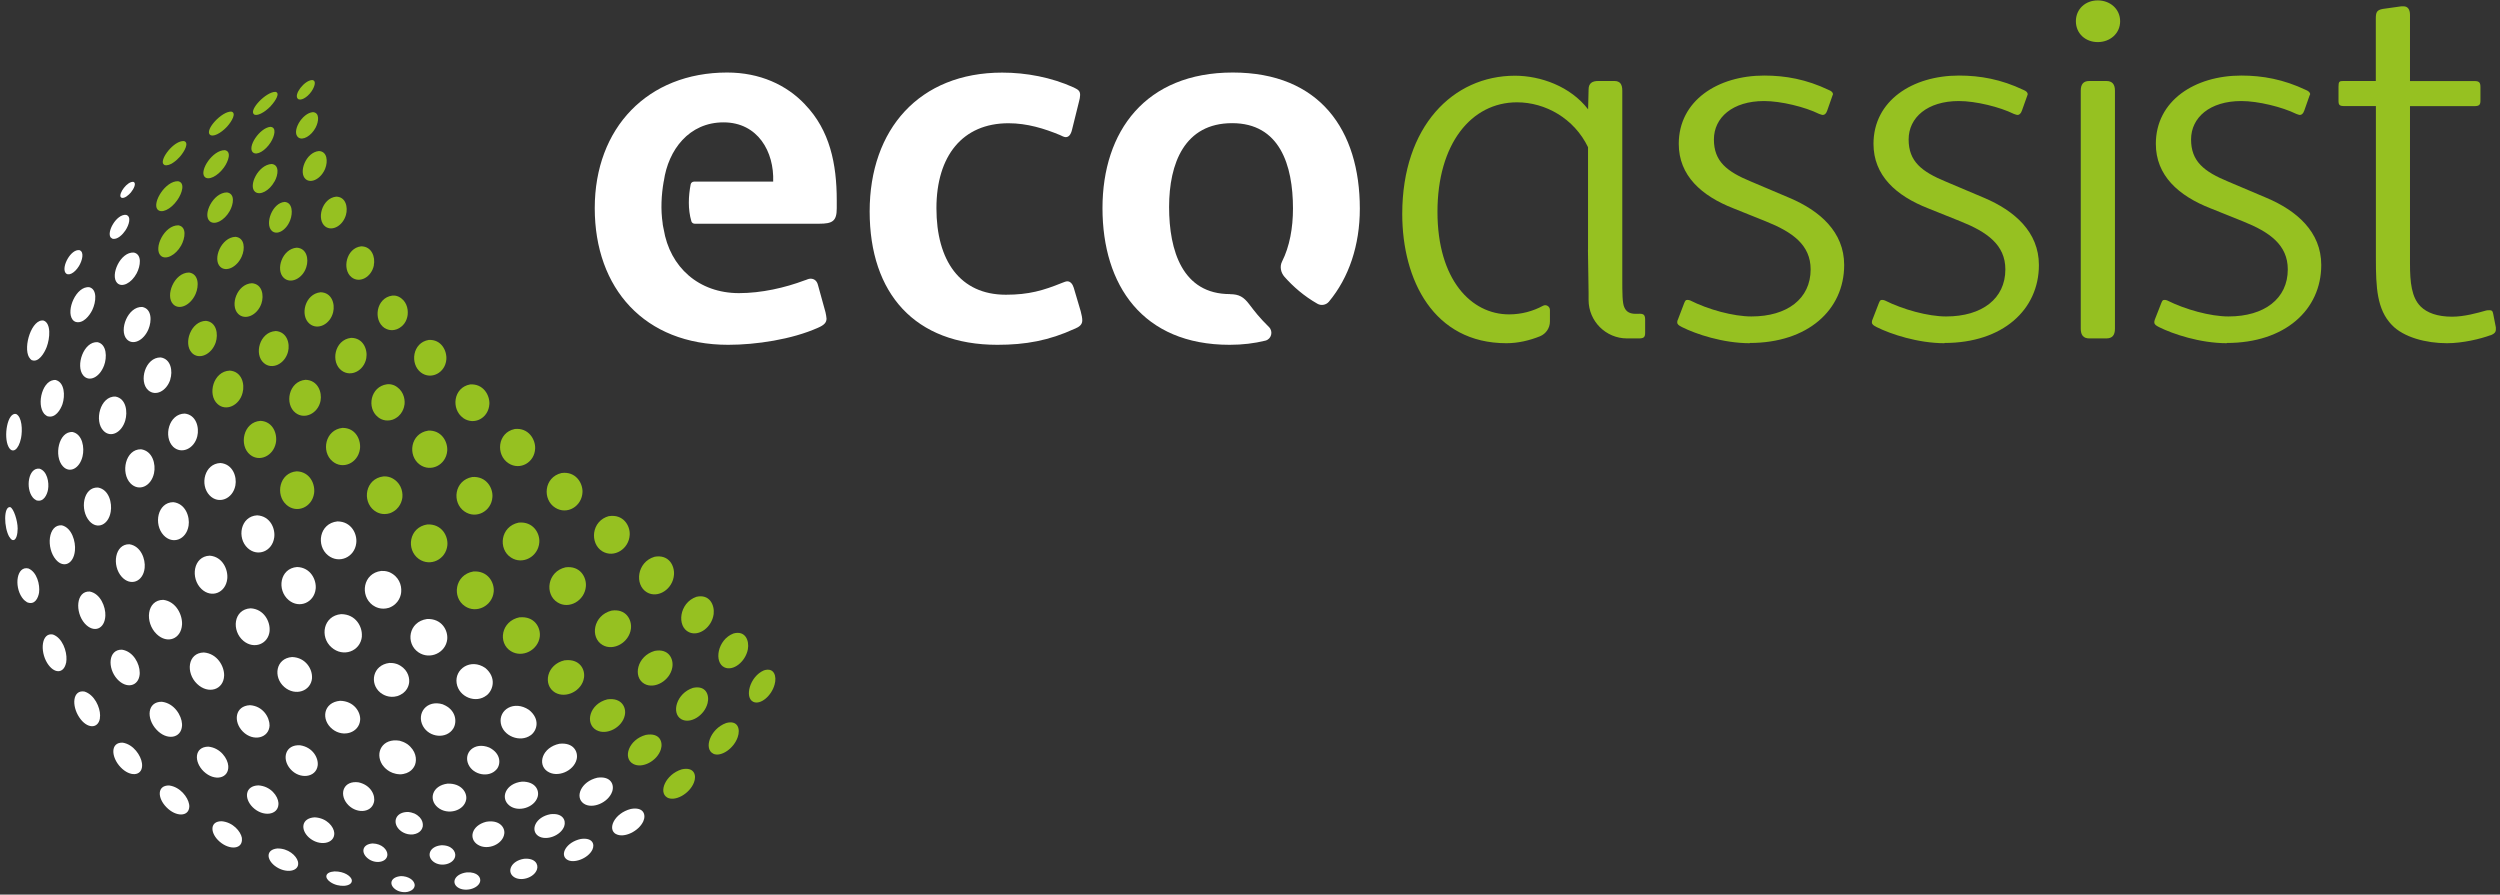 <svg xmlns="http://www.w3.org/2000/svg" width="313" height="112" viewBox="0 0 313 112" fill="none"><rect x="0" y="0" width="313" height="112" fill="#333333" stroke="none"/><path d="M40.721 21.09C41.062 20.22 40.992 18.96 39.931 18.91C38.282 19.06 37.331 21.62 38.272 22.43C38.971 23.03 40.231 22.35 40.721 21.09Z" fill="#96C121"></path><path d="M39.511 15.99C39.922 15.21 40.041 14.1 39.181 14.04C37.812 14.14 36.452 16.51 37.352 17.21C37.901 17.63 38.952 17.03 39.511 15.99Z" fill="#96C121"></path><path d="M37.282 12.36C37.602 12.68 38.431 12.25 38.981 11.47C39.371 10.91 39.681 10.07 39.072 10.02C38.092 10.08 36.752 11.83 37.282 12.36Z" fill="#96C121"></path><path d="M40.142 36.59C38.172 36.78 37.511 39.51 38.761 40.54C39.782 41.38 41.352 40.61 41.712 39.08C41.962 38.06 41.551 36.62 40.132 36.59H40.142Z" fill="#96C121"></path><path d="M46.801 33.21C47.011 32.21 46.562 30.84 45.212 30.84C43.342 31.06 42.791 33.74 44.011 34.71C45.022 35.51 46.511 34.71 46.812 33.21H46.801Z" fill="#96C121"></path><path d="M43.312 26.91C43.581 25.97 43.312 24.64 42.092 24.62C40.272 24.81 39.581 27.54 40.752 28.38C41.621 28.99 42.931 28.25 43.312 26.91Z" fill="#96C121"></path><path d="M49.901 37.14C49.562 36.99 49.361 37 49.111 37.01C47.081 37.29 46.702 40.08 48.121 41.05C48.441 41.25 48.962 41.47 49.661 41.23C50.782 40.8 51.002 39.79 51.041 39.39C51.121 38.64 50.882 37.62 49.901 37.14Z" fill="#96C121"></path><path d="M28.412 24.09C26.662 24.11 25.331 26.9 26.262 27.7C26.881 28.24 28.091 27.61 28.762 26.42C29.241 25.57 29.462 24.24 28.412 24.09Z" fill="#96C121"></path><path d="M36.331 27.57C36.681 26.67 36.632 25.36 35.642 25.28C34.081 25.39 33.142 28.02 34.011 28.88C34.651 29.52 35.842 28.86 36.331 27.57Z" fill="#96C121"></path><path d="M25.611 22.13C26.072 22.64 27.232 22.08 28.032 20.98C28.602 20.19 29.032 18.95 28.142 18.8C26.602 18.79 24.942 21.37 25.611 22.13Z" fill="#96C121"></path><path d="M26.282 16.86C26.622 17.2 27.622 16.73 28.431 15.85C29.041 15.18 29.642 14.11 28.951 13.97C27.752 13.94 25.642 16.23 26.271 16.86H26.282Z" fill="#96C121"></path><path d="M34.371 22.73C34.852 21.88 34.992 20.64 34.022 20.53C32.322 20.61 31.041 23.29 31.942 24.02C32.562 24.51 33.731 23.88 34.361 22.73H34.371Z" fill="#96C121"></path><path d="M33.901 13.27C34.522 12.61 35.121 11.6 34.471 11.5C33.291 11.51 31.162 13.74 31.782 14.3C32.121 14.6 33.092 14.13 33.911 13.27H33.901Z" fill="#96C121"></path><path d="M31.681 19.09C32.151 19.5 33.221 18.88 33.892 17.82C34.371 17.06 34.681 15.92 33.842 15.88C32.522 16.01 30.901 18.41 31.672 19.09H31.681Z" fill="#96C121"></path><path d="M38.352 33.44C38.672 32.46 38.422 31.08 37.151 31.01C35.331 31.15 34.471 33.77 35.511 34.77C36.361 35.61 37.892 34.9 38.352 33.44Z" fill="#96C121"></path><path d="M57.992 52.34C59.382 53.3 61.172 52.34 61.272 50.58C61.322 49.48 60.511 48.02 58.861 48.13C56.731 48.52 56.462 51.25 57.992 52.33V52.34Z" fill="#96C121"></path><path d="M64.451 53.71C62.261 54.17 62.051 56.95 63.661 58C65.102 58.94 66.942 57.91 67.001 56.14C67.041 55 66.162 53.53 64.451 53.71Z" fill="#96C121"></path><path d="M76.251 64.61C74.022 65.2 73.802 68.05 75.421 69.03C76.871 69.9 78.761 68.75 78.841 66.94C78.891 65.79 78.022 64.35 76.251 64.62V64.61Z" fill="#96C121"></path><path d="M53.681 42.56C51.642 42.89 51.291 45.56 52.702 46.64C53.952 47.59 55.742 46.7 55.882 45.01C55.971 43.92 55.252 42.47 53.681 42.56Z" fill="#96C121"></path><path d="M70.802 71.03C68.501 71.56 68.162 74.41 69.802 75.42C71.231 76.33 73.201 75.22 73.352 73.42C73.451 72.27 72.632 70.79 70.802 71.03Z" fill="#96C121"></path><path d="M30.271 32.1C30.692 31.15 30.651 29.78 29.491 29.65C27.692 29.7 26.581 32.45 27.572 33.4C28.311 34.11 29.681 33.45 30.271 32.1Z" fill="#96C121"></path><path d="M23.672 34.12C21.802 34.12 20.642 37.04 21.681 38.09C22.442 38.88 23.872 38.22 24.491 36.8C24.931 35.79 24.901 34.3 23.672 34.12Z" fill="#96C121"></path><path d="M34.492 41.45C32.492 41.58 31.771 44.37 33.032 45.45C34.041 46.34 35.661 45.59 36.062 44.04C36.331 43 35.931 41.53 34.492 41.44V41.45Z" fill="#96C121"></path><path d="M19.712 26.21C20.172 26.78 21.372 26.24 22.192 25.06C22.791 24.22 23.221 22.88 22.302 22.69C20.721 22.62 19.032 25.37 19.712 26.22V26.21Z" fill="#96C121"></path><path d="M20.482 20.56C20.482 20.56 20.561 20.64 20.611 20.67H20.622C21.252 20.84 22.131 20.08 22.541 19.6C23.131 18.92 23.701 17.84 23.032 17.66C21.791 17.57 19.991 19.9 20.451 20.55L20.482 20.56Z" fill="#96C121"></path><path d="M32.731 38C33.072 37 32.842 35.56 31.541 35.46C29.681 35.54 28.752 38.22 29.811 39.29C30.681 40.16 32.221 39.48 32.731 38Z" fill="#96C121"></path><path d="M22.341 28.21C20.561 28.17 19.181 31.11 20.122 32.01C20.732 32.59 21.982 31.98 22.681 30.74C23.181 29.83 23.412 28.4 22.341 28.21Z" fill="#96C121"></path><path d="M24.002 44.16C24.881 45.1 26.471 44.43 27.002 42.89C27.352 41.85 27.122 40.32 25.791 40.17C23.881 40.2 22.931 43 24.002 44.15V44.16Z" fill="#96C121"></path><path d="M42.882 53.57C40.712 53.8 40.181 56.55 41.621 57.75C42.901 58.84 44.801 58 45.062 56.24C45.221 55.12 44.562 53.57 42.892 53.57H42.882Z" fill="#96C121"></path><path d="M32.621 52.69C30.442 52.82 29.872 55.78 31.322 56.94C32.492 57.88 34.202 57.09 34.532 55.48C34.761 54.37 34.202 52.78 32.632 52.69H32.621Z" fill="#96C121"></path><path d="M38.261 47.55C36.121 47.73 35.592 50.61 37.002 51.69C38.151 52.58 39.822 51.76 40.132 50.19C40.342 49.11 39.801 47.6 38.252 47.55H38.261Z" fill="#96C121"></path><path d="M30.372 49.18C30.672 48.08 30.271 46.51 28.771 46.4C26.701 46.47 25.931 49.4 27.232 50.58C28.271 51.54 29.962 50.8 30.372 49.18Z" fill="#96C121"></path><path d="M53.592 53.92C51.382 54.26 51.002 57.03 52.541 58.16C53.922 59.17 55.831 58.24 55.992 56.46C56.081 55.34 55.312 53.83 53.592 53.91V53.92Z" fill="#96C121"></path><path d="M43.952 42.3C41.852 42.54 41.361 45.39 42.791 46.41C43.952 47.25 45.581 46.41 45.861 44.84C46.051 43.77 45.481 42.3 43.962 42.3H43.952Z" fill="#96C121"></path><path d="M49.342 48.24C48.952 48.09 48.742 48.09 48.462 48.11C46.361 48.39 45.892 51.09 47.312 52.21C47.621 52.47 48.261 52.83 49.172 52.54C50.401 52.06 50.611 50.94 50.651 50.61C50.731 49.83 50.431 48.75 49.342 48.24Z" fill="#96C121"></path><path d="M70.311 59.22C68.082 59.74 67.882 62.56 69.522 63.57C71.001 64.5 72.862 63.4 72.931 61.6C72.962 60.46 72.072 58.99 70.322 59.22H70.311Z" fill="#96C121"></path><path d="M35.871 63.21C37.142 64.33 39.051 63.54 39.322 61.78C39.492 60.64 38.822 59.06 37.142 59.01C34.971 59.18 34.431 61.95 35.871 63.21Z" fill="#96C121"></path><path d="M48.831 64.25C50.142 63.75 50.342 62.59 50.382 62.25C50.452 61.41 50.121 60.32 48.931 59.79C48.511 59.64 48.291 59.64 47.992 59.65C45.742 59.93 45.301 62.72 46.842 63.91C47.181 64.17 47.871 64.55 48.831 64.25Z" fill="#96C121"></path><path d="M58.161 64.04C59.592 65.03 61.522 64.04 61.651 62.24C61.742 61.11 60.901 59.6 59.132 59.72C56.861 60.13 56.541 62.94 58.161 64.04Z" fill="#96C121"></path><path d="M53.502 65.66C51.202 66.01 50.812 68.82 52.431 69.98C53.871 71 55.831 70.05 56.011 68.27C56.121 67.12 55.322 65.58 53.502 65.66Z" fill="#96C121"></path><path d="M63.971 69.8C65.431 70.76 67.382 69.71 67.522 67.91C67.612 66.76 66.751 65.26 64.942 65.43C62.642 65.9 62.331 68.74 63.971 69.8Z" fill="#96C121"></path><path d="M81.942 69.71C79.731 70.37 79.421 73.23 80.992 74.16C82.382 74.97 84.251 73.76 84.382 71.96C84.472 70.84 83.751 69.37 81.931 69.71H81.942Z" fill="#96C121"></path><path d="M86.281 79.16C87.531 79.72 89.141 78.52 89.352 76.87C89.481 75.73 88.822 74.34 87.192 74.72C85.011 75.47 84.701 78.46 86.281 79.16Z" fill="#96C121"></path><path d="M76.561 76.45C74.261 77.04 73.841 79.81 75.431 80.75C76.802 81.56 78.772 80.45 78.992 78.72C79.132 77.59 78.371 76.17 76.561 76.45Z" fill="#96C121"></path><path d="M94.311 87.87C95.192 88.29 96.591 87.15 96.981 85.7C97.272 84.7 96.942 83.51 95.641 83.93C93.852 84.7 93.192 87.34 94.311 87.87Z" fill="#96C121"></path><path d="M93.632 81.3C93.832 80.21 93.322 78.9 91.832 79.31C89.811 80.08 89.352 82.94 90.712 83.56C91.791 84.06 93.332 82.86 93.632 81.3Z" fill="#96C121"></path><path d="M59.261 71.55C56.931 71.96 56.562 74.79 58.202 75.89C59.642 76.87 61.642 75.87 61.812 74.09C61.922 72.94 61.092 71.42 59.252 71.55H59.261Z" fill="#96C121"></path><path d="M80.671 85.61C81.951 86.34 83.882 85.21 84.171 83.58C84.371 82.5 83.722 81.16 81.972 81.49C79.742 82.13 79.201 84.77 80.671 85.61Z" fill="#96C121"></path><path d="M65.061 77.28C62.721 77.75 62.312 80.5 63.952 81.52C65.391 82.42 67.371 81.41 67.582 79.7C67.712 78.57 66.912 77.12 65.072 77.29L65.061 77.28Z" fill="#96C121"></path><path d="M88.591 88.03C88.852 87 88.362 85.77 86.761 86.12C84.692 86.79 84.011 89.29 85.291 90.04C86.412 90.69 88.201 89.6 88.591 88.03Z" fill="#96C121"></path><path d="M70.722 82.66C68.412 83.17 67.931 85.78 69.501 86.71C70.871 87.5 72.862 86.49 73.112 84.87C73.291 83.8 72.561 82.45 70.731 82.67L70.722 82.66Z" fill="#96C121"></path><path d="M89.322 94.38C90.281 94.8 91.882 93.71 92.362 92.29C92.712 91.3 92.401 90.12 90.921 90.52C88.871 91.26 88.072 93.8 89.322 94.37V94.38Z" fill="#96C121"></path><path d="M79.272 95.64C80.412 96.27 82.291 95.27 82.742 93.82C83.031 92.9 82.612 91.69 80.852 92.01C78.692 92.6 77.942 94.92 79.272 95.64Z" fill="#96C121"></path><path d="M74.671 91.41C75.921 92.11 77.891 91.1 78.222 89.57C78.451 88.57 77.822 87.31 76.041 87.56C73.791 88.12 73.201 90.58 74.662 91.41H74.671Z" fill="#96C121"></path><path d="M83.511 99.84C84.492 100.4 86.302 99.41 86.871 98C87.251 97.08 86.931 95.98 85.362 96.32C83.332 96.94 82.401 99.18 83.522 99.84H83.511Z" fill="#96C121"></path><path d="M13.191 77.09C13.242 75.98 12.572 74.31 11.232 74.06C9.521 73.97 9.361 76.64 10.611 78.06C11.732 79.31 13.121 78.78 13.191 77.08V77.09ZM12.502 89.95C12.521 89.83 12.531 89.68 12.531 89.56C12.531 88.56 11.841 86.98 10.572 86.58C9.101 86.34 8.931 88.33 9.931 89.82C10.871 91.24 12.271 91.3 12.511 89.94L12.502 89.95ZM9.101 54.09C7.331 53.95 6.711 57.13 7.871 58.38C8.711 59.3 9.961 58.67 10.332 57.15C10.601 56.05 10.332 54.38 9.101 54.09ZM34.861 100.7C34.871 100.64 34.861 100.58 34.861 100.52C34.801 99.67 33.901 98.43 32.352 98.33C30.672 98.38 30.521 99.96 31.642 101.07C32.901 102.31 34.801 102.08 34.861 100.7ZM48.502 106.98C48.502 106.42 47.861 105.63 46.651 105.6C45.342 105.69 45.172 106.74 46.011 107.44C46.971 108.26 48.511 107.97 48.502 106.98ZM44.051 110.23C44.051 110.23 44.051 110.17 44.041 110.15C43.931 109.7 43.121 109.09 41.882 109.1C40.672 109.18 40.592 109.9 41.342 110.42C42.382 111.16 44.102 111.03 44.051 110.23ZM30.291 105.2C30.291 105.1 30.291 104.99 30.282 104.89C30.131 104.1 29.181 102.95 27.762 102.82C26.322 102.8 26.282 104.15 27.291 105.18C28.502 106.41 30.221 106.42 30.291 105.2ZM41.852 104.29C41.801 103.52 40.931 102.41 39.401 102.33C37.742 102.42 37.581 103.86 38.672 104.85C39.962 106.01 41.922 105.66 41.852 104.29ZM3.371 75.4H3.391V75.41H3.411C4.381 75.8 4.791 74.83 4.891 74.19C5.021 73.21 4.631 71.61 3.551 71.17C2.091 70.83 1.751 73.35 2.751 74.8C2.991 75.15 3.221 75.29 3.361 75.38L3.371 75.4ZM1.201 67.25C1.321 67.46 1.411 67.52 1.501 67.59C2.061 67.81 2.211 66.79 2.211 66.17C2.211 65.19 1.711 63.66 1.281 63.49C0.431 63.37 0.481 66.07 1.171 67.23L1.201 67.25ZM7.001 70.07C7.961 71.19 9.221 70.61 9.381 68.94C9.501 67.81 8.991 66.07 7.741 65.77C6.011 65.63 5.751 68.62 7.001 70.07ZM4.941 58.68C3.551 58.5 3.161 61.12 4.101 62.28C4.271 62.48 4.411 62.56 4.541 62.63L4.561 62.65H4.571C4.571 62.65 4.571 62.65 4.581 62.65C5.471 62.9 5.901 61.92 6.011 61.31C6.181 60.37 5.891 58.94 4.921 58.67L4.941 58.68ZM3.661 44.75C3.751 44.92 3.851 45 3.931 45.06H3.941V45.08L3.961 45.09C3.961 45.09 3.961 45.09 3.981 45.09C4.821 45.43 5.541 44.23 5.841 43.46C6.271 42.32 6.401 40.51 5.481 40.14C4.001 39.85 2.861 43.4 3.641 44.74L3.661 44.75ZM2.631 54.87C2.841 53.82 2.751 52.18 2.011 51.83C0.931 51.6 0.411 54.65 1.061 55.93C1.541 56.87 2.331 56.33 2.631 54.86V54.87ZM7.031 47.58C5.341 47.38 4.511 50.61 5.541 51.82C5.671 51.96 5.801 52.03 5.891 52.09H5.901C5.901 52.09 5.911 52.09 5.911 52.11H5.941C6.931 52.41 7.581 51.29 7.821 50.6C8.171 49.53 8.081 47.9 7.011 47.59L7.031 47.58ZM19.282 59.25C19.532 58.12 19.111 56.46 17.662 56.25C15.691 56.21 15.072 59.21 16.341 60.52C17.381 61.58 18.922 60.91 19.282 59.25ZM37.322 107.97C37.322 107.97 37.291 107.88 37.291 107.83C37.102 107.14 36.092 106.19 34.702 106.23C33.301 106.38 33.342 107.57 34.401 108.4C35.721 109.42 37.502 109.15 37.322 107.97ZM56.041 98.11C54.092 98.35 53.632 100.12 54.812 101.09C56.051 102.12 58.151 101.52 58.371 100.07C58.492 99.21 57.752 98.06 56.051 98.11H56.041ZM55.221 105.83C53.712 105.99 53.382 107.22 54.282 107.9C55.231 108.61 56.831 108.18 56.992 107.19C57.092 106.6 56.532 105.78 55.221 105.83ZM8.281 82.99C8.301 82.87 8.321 82.71 8.321 82.59C8.381 81.54 7.821 79.86 6.621 79.44C5.211 79.16 4.961 81.49 5.921 83.03C6.781 84.39 7.981 84.36 8.271 82.99H8.281ZM74.162 106.39C74.501 105.69 74.181 104.83 72.712 105.04C70.901 105.43 70.061 106.99 70.972 107.61C71.811 108.18 73.632 107.48 74.162 106.39ZM13.021 45.79C13.421 44.73 13.371 43.11 12.222 42.84C10.472 42.71 9.431 45.79 10.412 46.99C11.142 47.88 12.461 47.27 13.021 45.78V45.79ZM15.681 52.65C15.992 51.59 15.822 49.91 14.461 49.65C12.531 49.56 11.752 52.75 12.972 53.95C13.861 54.85 15.232 54.18 15.681 52.65ZM11.211 65.26C12.191 66.34 13.591 65.72 13.861 64.07C14.052 63 13.662 61.29 12.271 61.04C10.402 60.94 9.951 63.86 11.211 65.26ZM9.441 40.28C9.441 40.28 9.441 40.28 9.441 40.29C9.441 40.29 9.441 40.29 9.451 40.29C9.451 40.29 9.451 40.29 9.451 40.3H9.471C10.412 40.57 11.222 39.5 11.552 38.82C12.041 37.8 12.191 36.23 11.191 35.96C9.541 35.77 8.231 38.87 9.081 40.01C9.181 40.15 9.301 40.22 9.391 40.27L9.441 40.28ZM8.181 34.13C8.501 34.63 9.321 34.23 9.881 33.32C10.291 32.65 10.591 31.55 9.951 31.32C8.871 31.16 7.701 33.37 8.181 34.13ZM33.752 78.96C33.842 77.85 33.072 76.26 31.381 76.16C29.221 76.28 28.951 78.98 30.491 80.25C31.822 81.34 33.621 80.64 33.761 78.96H33.752ZM28.581 95.9C28.521 94.99 27.611 93.63 26.081 93.48C24.331 93.5 24.241 95.37 25.512 96.59C26.872 97.88 28.681 97.47 28.581 95.9ZM23.701 100.99C23.701 100.9 23.701 100.77 23.672 100.67C23.521 99.82 22.572 98.52 21.172 98.34C19.651 98.32 19.692 99.91 20.841 101.07C22.032 102.3 23.642 102.27 23.701 101V100.99ZM33.742 90.78C33.742 89.8 32.911 88.39 31.291 88.29C29.412 88.38 29.172 90.36 30.412 91.6C31.721 92.91 33.721 92.41 33.752 90.78H33.742ZM22.791 90.86V90.64C22.741 89.6 21.831 88.04 20.252 87.86C18.422 87.85 18.291 89.96 19.591 91.35C20.872 92.75 22.692 92.46 22.791 90.86ZM39.062 84.87C39.132 83.8 38.291 82.32 36.572 82.26C34.511 82.41 34.172 84.78 35.592 86.01C36.971 87.21 38.952 86.55 39.072 84.86L39.062 84.87ZM18.111 71.11C18.232 70.01 17.642 68.36 16.201 68.14C14.361 68.1 13.982 70.82 15.242 72.22C16.341 73.44 17.931 72.84 18.111 71.11ZM17.491 84.39C17.491 84.32 17.491 84.24 17.491 84.19C17.491 83.13 16.712 81.56 15.271 81.34C13.552 81.29 13.421 83.64 14.671 85.02C15.822 86.29 17.361 85.95 17.491 84.4V84.39ZM39.772 95.86C39.901 94.95 39.202 93.56 37.581 93.31C35.712 93.18 35.242 95.01 36.352 96.28C37.511 97.62 39.562 97.36 39.772 95.86ZM17.791 95.9C17.791 95.8 17.791 95.65 17.771 95.54C17.642 94.61 16.732 93.2 15.361 92.98C13.802 92.92 13.882 94.79 15.111 96.07C16.271 97.28 17.732 97.18 17.791 95.9ZM51.041 111.66C51.812 111.47 51.911 111.03 51.922 110.85C51.922 110.5 51.651 110.01 50.831 109.77C50.551 109.7 50.382 109.69 50.191 109.69C48.901 109.8 48.672 110.71 49.452 111.31C49.772 111.57 50.371 111.79 51.041 111.66ZM45.092 90.13C45.161 89.15 44.322 87.77 42.581 87.74C40.462 87.93 40.151 90.12 41.621 91.29C43.002 92.39 44.981 91.72 45.092 90.13ZM49.992 103.87C50.161 104.04 50.772 104.56 51.712 104.47C52.672 104.33 52.882 103.72 52.931 103.47C52.952 103.3 53.051 102.42 51.882 101.85C51.551 101.72 51.361 101.69 51.132 101.66C49.522 101.62 49.081 102.96 49.992 103.87ZM46.812 100.46C47.032 99.65 46.492 98.31 44.901 97.95C43.062 97.69 42.431 99.3 43.411 100.57C44.452 101.9 46.452 101.85 46.812 100.46ZM50.032 96.95C51.392 96.92 51.842 96.08 51.971 95.72C52.202 95.07 52.102 93.98 50.992 93.16C50.581 92.9 50.352 92.83 50.041 92.74C47.892 92.37 46.892 94.22 47.861 95.74C48.041 96.01 48.721 96.89 50.041 96.94L50.032 96.95ZM21.701 62.87C19.721 62.89 19.201 65.63 20.482 67.01C21.611 68.22 23.331 67.57 23.611 65.82C23.791 64.69 23.221 63.04 21.692 62.87H21.701ZM28.451 72.48C28.581 71.35 27.892 69.7 26.262 69.57C24.181 69.64 23.811 72.41 25.232 73.75C26.482 74.93 28.252 74.23 28.451 72.48ZM28.061 84.57C28.091 83.46 27.232 81.83 25.521 81.69C23.482 81.73 23.232 84.24 24.672 85.62C26.072 86.97 28.002 86.38 28.061 84.58V84.57ZM22.791 78.21C22.861 77.03 22.081 75.31 20.442 75.1C18.341 75.11 18.102 77.96 19.622 79.4C20.951 80.67 22.672 80.01 22.791 78.2V78.21ZM67.302 99.8C67.572 98.96 67.041 97.84 65.362 97.86C63.301 98.07 62.592 99.92 63.772 100.85C64.871 101.73 66.882 101.12 67.302 99.8ZM67.231 108.85C67.442 108.22 67.001 107.4 65.612 107.52C64.011 107.77 63.441 109.08 64.261 109.74C65.132 110.44 66.882 109.91 67.231 108.85ZM63.142 104.34C63.221 103.54 62.462 102.6 60.852 102.89C59.011 103.37 58.651 105.03 59.822 105.76C61.051 106.53 63.002 105.7 63.142 104.34ZM70.641 103.45C70.901 102.7 70.442 101.75 68.901 101.94C67.031 102.29 66.352 103.96 67.401 104.67C68.391 105.31 70.222 104.62 70.641 103.45ZM60.102 110.41C60.261 109.87 59.791 109.15 58.462 109.22C56.931 109.4 56.471 110.52 57.312 111.1C58.191 111.71 59.831 111.29 60.102 110.41Z" fill="white"></path><path d="M53.462 77.5C51.121 77.84 50.752 80.58 52.401 81.68C53.822 82.64 55.801 81.74 55.992 80.05C56.111 78.92 55.301 77.42 53.462 77.5Z" fill="white"></path><path d="M60.941 87.05C61.772 86.37 62.172 84.81 60.761 83.63C58.922 82.37 56.892 83.77 57.172 85.54C57.441 87.27 59.581 88.13 60.931 87.05H60.941Z" fill="white"></path><path d="M66.451 92.05C67.261 91.45 67.651 90.02 66.231 88.88C64.371 87.63 62.411 88.85 62.702 90.56C62.981 92.16 65.121 93.01 66.442 92.05H66.451Z" fill="white"></path><path d="M68.531 96.57C69.742 97.42 71.841 96.57 72.201 95.05C72.412 94.12 71.802 92.92 70.031 93.12C67.901 93.57 67.242 95.67 68.522 96.57H68.531Z" fill="white"></path><path d="M55.471 88.19C53.401 87.54 52.111 89.34 52.952 90.9C53.752 92.37 55.922 92.55 56.752 91.21C57.261 90.38 57.102 88.85 55.471 88.2V88.19Z" fill="white"></path><path d="M39.522 73.73C39.642 72.62 38.901 71.04 37.191 70.99C35.022 71.16 34.632 73.88 36.151 75.14C37.481 76.24 39.331 75.45 39.522 73.73Z" fill="white"></path><path d="M45.301 79.68C45.401 78.51 44.572 76.89 42.702 76.89C40.462 77.1 40.011 79.74 41.492 81.04C42.952 82.35 45.132 81.56 45.312 79.67L45.301 79.68Z" fill="white"></path><path d="M49.752 87.15C50.992 86.73 51.202 85.78 51.231 85.38C51.282 84.65 50.922 83.63 49.712 83.14C49.282 83 49.051 83 48.752 83C46.642 83.26 46.231 85.59 47.621 86.72C47.911 86.95 48.681 87.45 49.752 87.15Z" fill="white"></path><path d="M62.172 96.33C62.731 95.67 62.731 94.33 61.252 93.59C59.371 92.83 57.992 94.26 58.642 95.7C59.252 97.05 61.261 97.41 62.172 96.32V96.33Z" fill="white"></path><path d="M77.141 104.43C78.121 104.96 79.972 104.08 80.541 102.83C80.912 102 80.582 100.99 78.981 101.28C76.912 101.81 75.981 103.83 77.141 104.44V104.43Z" fill="white"></path><path d="M76.651 99.09C76.942 98.21 76.451 97.13 74.781 97.37C72.722 97.85 71.942 99.81 73.072 100.6C74.141 101.36 76.181 100.49 76.651 99.09Z" fill="white"></path><path d="M21.311 47.52C21.651 46.49 21.422 44.94 20.111 44.75C18.172 44.73 17.341 47.76 18.552 48.85C19.451 49.66 20.841 49 21.322 47.52H21.311Z" fill="white"></path><path d="M27.602 57.97C25.591 58.04 24.982 60.71 26.241 62.02C27.361 63.19 29.142 62.49 29.471 60.78C29.681 59.68 29.142 58.1 27.602 57.97Z" fill="white"></path><path d="M24.701 54.62C24.971 53.53 24.572 51.94 23.131 51.78C21.122 51.8 20.422 54.7 21.681 55.94C22.701 56.9 24.311 56.22 24.701 54.62Z" fill="white"></path><path d="M34.331 67.3C34.492 66.19 33.842 64.61 32.191 64.52C30.102 64.64 29.622 67.36 31.021 68.63C32.261 69.76 34.092 69.03 34.331 67.3Z" fill="white"></path><path d="M15.132 24.68C15.132 24.68 15.181 24.73 15.211 24.76C15.591 24.89 16.131 24.4 16.392 24.09C16.762 23.64 17.111 22.91 16.701 22.77C15.941 22.68 14.832 24.22 15.111 24.68H15.132Z" fill="white"></path><path d="M16.762 31.62C15.062 31.5 13.761 34.47 14.662 35.42C15.261 36.05 16.451 35.46 17.111 34.22C17.591 33.31 17.811 31.86 16.762 31.62Z" fill="white"></path><path d="M18.591 41.21C19.002 40.22 19.041 38.66 17.802 38.43C16.002 38.36 14.861 41.34 15.861 42.46C16.611 43.29 17.982 42.67 18.591 41.21Z" fill="white"></path><path d="M13.912 29.77C13.912 29.77 14.002 29.85 14.052 29.87V29.88C14.691 30.07 15.382 29.33 15.701 28.85C16.151 28.18 16.491 27.09 15.781 26.9C14.572 26.78 13.291 29.11 13.882 29.76L13.912 29.77Z" fill="white"></path><path d="M42.242 65.28C39.971 65.52 39.541 68.32 41.081 69.54C42.452 70.63 44.392 69.78 44.602 68.01C44.752 66.86 43.992 65.28 42.242 65.28Z" fill="white"></path><path d="M48.691 76.1C50.011 75.61 50.221 74.43 50.231 74.09C50.301 73.25 49.941 72.15 48.712 71.62C48.272 71.47 48.041 71.48 47.731 71.48C45.431 71.77 45.041 74.57 46.651 75.76C47.002 76.01 47.712 76.39 48.681 76.1H48.691Z" fill="white"></path><path d="M100.801 13.09C98.472 10.62 95.132 9.08 91.041 9.08C81.082 9.08 74.462 16.02 74.462 26.06C74.462 36.1 80.681 43.17 91.171 43.17C94.651 43.17 99.132 42.5 102.401 41.04C103.201 40.7 103.481 40.37 103.481 39.89C103.481 39.69 103.411 39.42 103.351 39.09L102.411 35.69C102.281 35.16 101.941 34.89 101.481 34.89C101.201 34.89 101.011 35.03 100.741 35.1C98.272 36.03 95.322 36.7 92.522 36.7C87.492 36.7 83.871 33.46 83.091 28.69C83.082 28.64 83.072 28.6 83.061 28.55C83.031 28.37 82.981 28.19 82.962 28.01H82.972C82.701 26.24 82.802 24.41 83.091 22.74C83.091 22.72 83.102 22.7 83.112 22.67C83.671 18.75 86.272 15.32 90.582 15.32C94.891 15.32 96.942 19.01 96.802 22.74H86.891C86.692 22.74 86.511 22.88 86.472 23.08C86.192 24.54 86.112 26.19 86.561 27.71C86.612 27.89 86.791 28.01 86.981 28.01H102.551C104.231 28.01 104.761 27.69 104.761 26.08V25.07C104.761 20.52 103.891 16.31 100.811 13.11L100.801 13.09Z" fill="white"></path><path d="M134.551 41.16C131.341 42.64 128.401 43.17 124.871 43.17C114.561 43.17 108.881 36.76 108.881 26.47C108.881 16.18 115.111 9.09 125.471 9.09C128.481 9.09 131.621 9.68 134.431 10.95C134.971 11.22 135.231 11.36 135.231 11.89C135.231 12.08 135.171 12.48 135.101 12.68L134.221 16.23C134.081 16.83 133.821 17.17 133.431 17.17C133.231 17.17 132.961 17.03 132.691 16.9C130.751 16.1 128.611 15.43 126.261 15.43C120.521 15.43 117.241 19.51 117.241 26.07C117.241 32.63 120.191 36.9 125.931 36.9C128.811 36.9 130.611 36.37 132.961 35.42C133.161 35.35 133.431 35.22 133.621 35.22C134.021 35.22 134.291 35.57 134.431 36.02L135.301 38.96C135.431 39.43 135.501 39.84 135.501 40.11C135.501 40.63 135.161 40.91 134.551 41.17V41.16Z" fill="white"></path><path d="M153.991 36.82C148.051 36.82 146.371 31.4 146.371 25.92C146.371 20.44 148.311 15.42 154.261 15.42C160.211 15.42 161.881 20.64 161.881 26.11C161.881 28.53 161.461 30.87 160.511 32.75C160.201 33.37 160.351 34.12 160.811 34.65C161.891 35.87 163.241 37.06 164.941 38.03C165.411 38.3 166.021 38.19 166.371 37.78C168.891 34.76 170.251 30.7 170.251 26.12C170.251 16.3 165.241 9.08 154.341 9.08C143.441 9.08 138.031 16.42 138.031 26.06C138.031 35.7 143.051 43.17 153.951 43.17C155.551 43.17 157.041 42.99 158.421 42.65C159.181 42.46 159.431 41.5 158.881 40.95C157.641 39.72 157.181 39.11 156.401 38.09C155.701 37.17 155.131 36.84 154.021 36.83L153.991 36.82Z" fill="white"></path><path d="M219.081 42.97C215.731 42.97 212.331 41.83 210.601 40.96C210.191 40.76 209.991 40.61 209.991 40.36C209.991 40.29 209.991 40.16 210.071 40.02L210.861 37.95C211.001 37.61 211.061 37.55 211.261 37.55C211.321 37.55 211.461 37.55 211.601 37.61C213.851 38.75 217.001 39.62 219.281 39.62C223.761 39.62 226.691 37.4 226.691 33.73C226.691 30.66 224.421 29.05 221.071 27.71L217.061 26.1C212.981 24.51 210.181 21.96 210.181 18.01C210.181 12.6 215.061 9.46 220.871 9.46C223.551 9.46 226.151 9.93 228.951 11.26C229.291 11.39 229.491 11.58 229.491 11.79C229.491 11.86 229.421 11.92 229.421 11.98L228.761 13.86C228.631 14.25 228.421 14.39 228.221 14.39C228.091 14.39 227.951 14.32 227.751 14.26C226.011 13.4 223.001 12.65 220.861 12.65C216.921 12.65 214.581 14.72 214.581 17.46C214.581 20.2 216.181 21.48 219.271 22.75L224.011 24.76C227.831 26.37 230.891 29.03 230.891 33.18C230.891 38.79 226.351 42.94 219.061 42.94L219.081 42.97Z" fill="#96C121"></path><path d="M243.461 42.97C240.121 42.97 236.711 41.83 234.971 40.96C234.571 40.76 234.361 40.61 234.361 40.36C234.361 40.29 234.361 40.16 234.431 40.02L235.231 37.95C235.371 37.61 235.431 37.55 235.631 37.55C235.701 37.55 235.831 37.55 235.971 37.61C238.241 38.75 241.381 39.62 243.651 39.62C248.141 39.62 251.071 37.4 251.071 33.73C251.071 30.66 248.801 29.05 245.451 27.71L241.441 26.1C237.361 24.51 234.561 21.96 234.561 18.01C234.561 12.6 239.441 9.46 245.261 9.46C247.931 9.46 250.541 9.93 253.341 11.26C253.671 11.39 253.871 11.58 253.871 11.79C253.871 11.86 253.811 11.92 253.811 11.98L253.141 13.86C253.001 14.25 252.801 14.39 252.601 14.39C252.471 14.39 252.331 14.32 252.131 14.26C250.391 13.4 247.382 12.65 245.251 12.65C241.301 12.65 238.961 14.72 238.961 17.46C238.961 20.2 240.561 21.48 243.641 22.75L248.391 24.76C252.201 26.37 255.271 29.03 255.271 33.18C255.271 38.79 250.731 42.94 243.441 42.94L243.461 42.97Z" fill="#96C121"></path><path d="M262.641 5.27C261.101 5.27 259.901 4.2 259.901 2.66C259.901 1.12 261.101 0.05 262.641 0.05C264.181 0.05 265.441 1.12 265.441 2.66C265.441 4.2 264.171 5.27 262.641 5.27ZM263.711 42.37H261.581C260.851 42.37 260.511 41.96 260.511 41.16V11.35C260.511 10.55 260.841 10.14 261.581 10.14H263.711C264.451 10.14 264.791 10.55 264.791 11.35V41.16C264.791 41.96 264.461 42.37 263.711 42.37Z" fill="#96C121"></path><path d="M278.811 42.97C275.471 42.97 272.062 41.83 270.322 40.96C269.922 40.76 269.721 40.61 269.721 40.36C269.721 40.29 269.721 40.16 269.781 40.02L270.591 37.95C270.721 37.61 270.791 37.55 270.991 37.55C271.061 37.55 271.191 37.55 271.322 37.61C273.592 38.75 276.731 39.62 279.011 39.62C283.491 39.62 286.431 37.4 286.431 33.73C286.431 30.66 284.161 29.05 280.811 27.71L276.801 26.1C272.721 24.51 269.911 21.96 269.911 18.01C269.911 12.6 274.791 9.46 280.611 9.46C283.271 9.46 285.882 9.93 288.691 11.26C289.021 11.39 289.231 11.58 289.231 11.79C289.231 11.86 289.151 11.92 289.151 11.98L288.491 13.86C288.351 14.25 288.151 14.39 287.951 14.39C287.821 14.39 287.681 14.32 287.491 14.26C285.741 13.4 282.731 12.65 280.611 12.65C276.661 12.65 274.322 14.72 274.322 17.46C274.322 20.2 275.921 21.48 279.001 22.75L283.741 24.76C287.561 26.37 290.621 29.03 290.621 33.18C290.621 38.79 286.081 42.94 278.791 42.94L278.811 42.97Z" fill="#96C121"></path><path d="M311.831 41.96C310.561 42.43 308.352 42.97 306.352 42.97C303.742 42.97 300.931 42.23 299.461 40.69C297.591 38.75 297.461 36.01 297.461 32.34V13.28H293.511C292.911 13.28 292.781 13.15 292.781 12.62V10.81C292.781 10.21 292.911 10.14 293.371 10.14H297.451V2.33C297.451 1.53 297.581 1.26 298.311 1.12L300.661 0.79H300.921C301.461 0.79 301.731 1.2 301.731 1.86V10.15H309.811C310.351 10.15 310.551 10.29 310.551 10.89V12.63C310.551 13.16 310.352 13.29 309.751 13.29H301.731V33.02C301.731 35.36 301.931 37.24 303.061 38.37C303.861 39.16 305.141 39.65 307.011 39.65C308.541 39.65 310.211 39.17 311.141 38.91C311.341 38.84 311.541 38.84 311.681 38.84C312.081 38.84 312.081 39.04 312.151 39.31L312.481 40.99V41.25C312.481 41.59 312.291 41.79 311.811 41.99L311.831 41.96Z" fill="#96C121"></path><path d="M205.251 39.29H204.781C204.111 39.29 203.631 39.08 203.371 38.49C203.111 37.96 203.111 36.69 203.111 34.82V11.35C203.111 10.55 202.831 10.14 202.111 10.14H200.101C199.361 10.14 198.891 10.41 198.891 11.21L198.831 13.69C196.621 10.81 192.881 9.48 189.671 9.48C181.921 9.48 175.561 15.82 175.561 26.78C175.561 35.08 179.501 42.97 188.601 42.97C190.031 42.97 191.471 42.64 192.811 42.1C193.561 41.79 194.051 41.06 194.051 40.25V38.81C194.051 38.37 193.581 38.07 193.191 38.28C191.931 38.96 190.501 39.36 188.931 39.36C184.191 39.36 179.971 35.02 179.971 26.52C179.971 18.02 184.191 12.81 189.931 12.81C193.471 12.81 197.081 14.82 198.821 18.43V31.26C198.821 31.26 198.811 31.28 198.811 31.3L198.891 36.68V37.56C198.891 40.21 201.051 42.37 203.701 42.37H205.171C205.781 42.37 205.971 42.23 205.971 41.69V40.02C205.971 39.41 205.771 39.28 205.241 39.28L205.251 39.29Z" fill="#96C121"></path></svg>